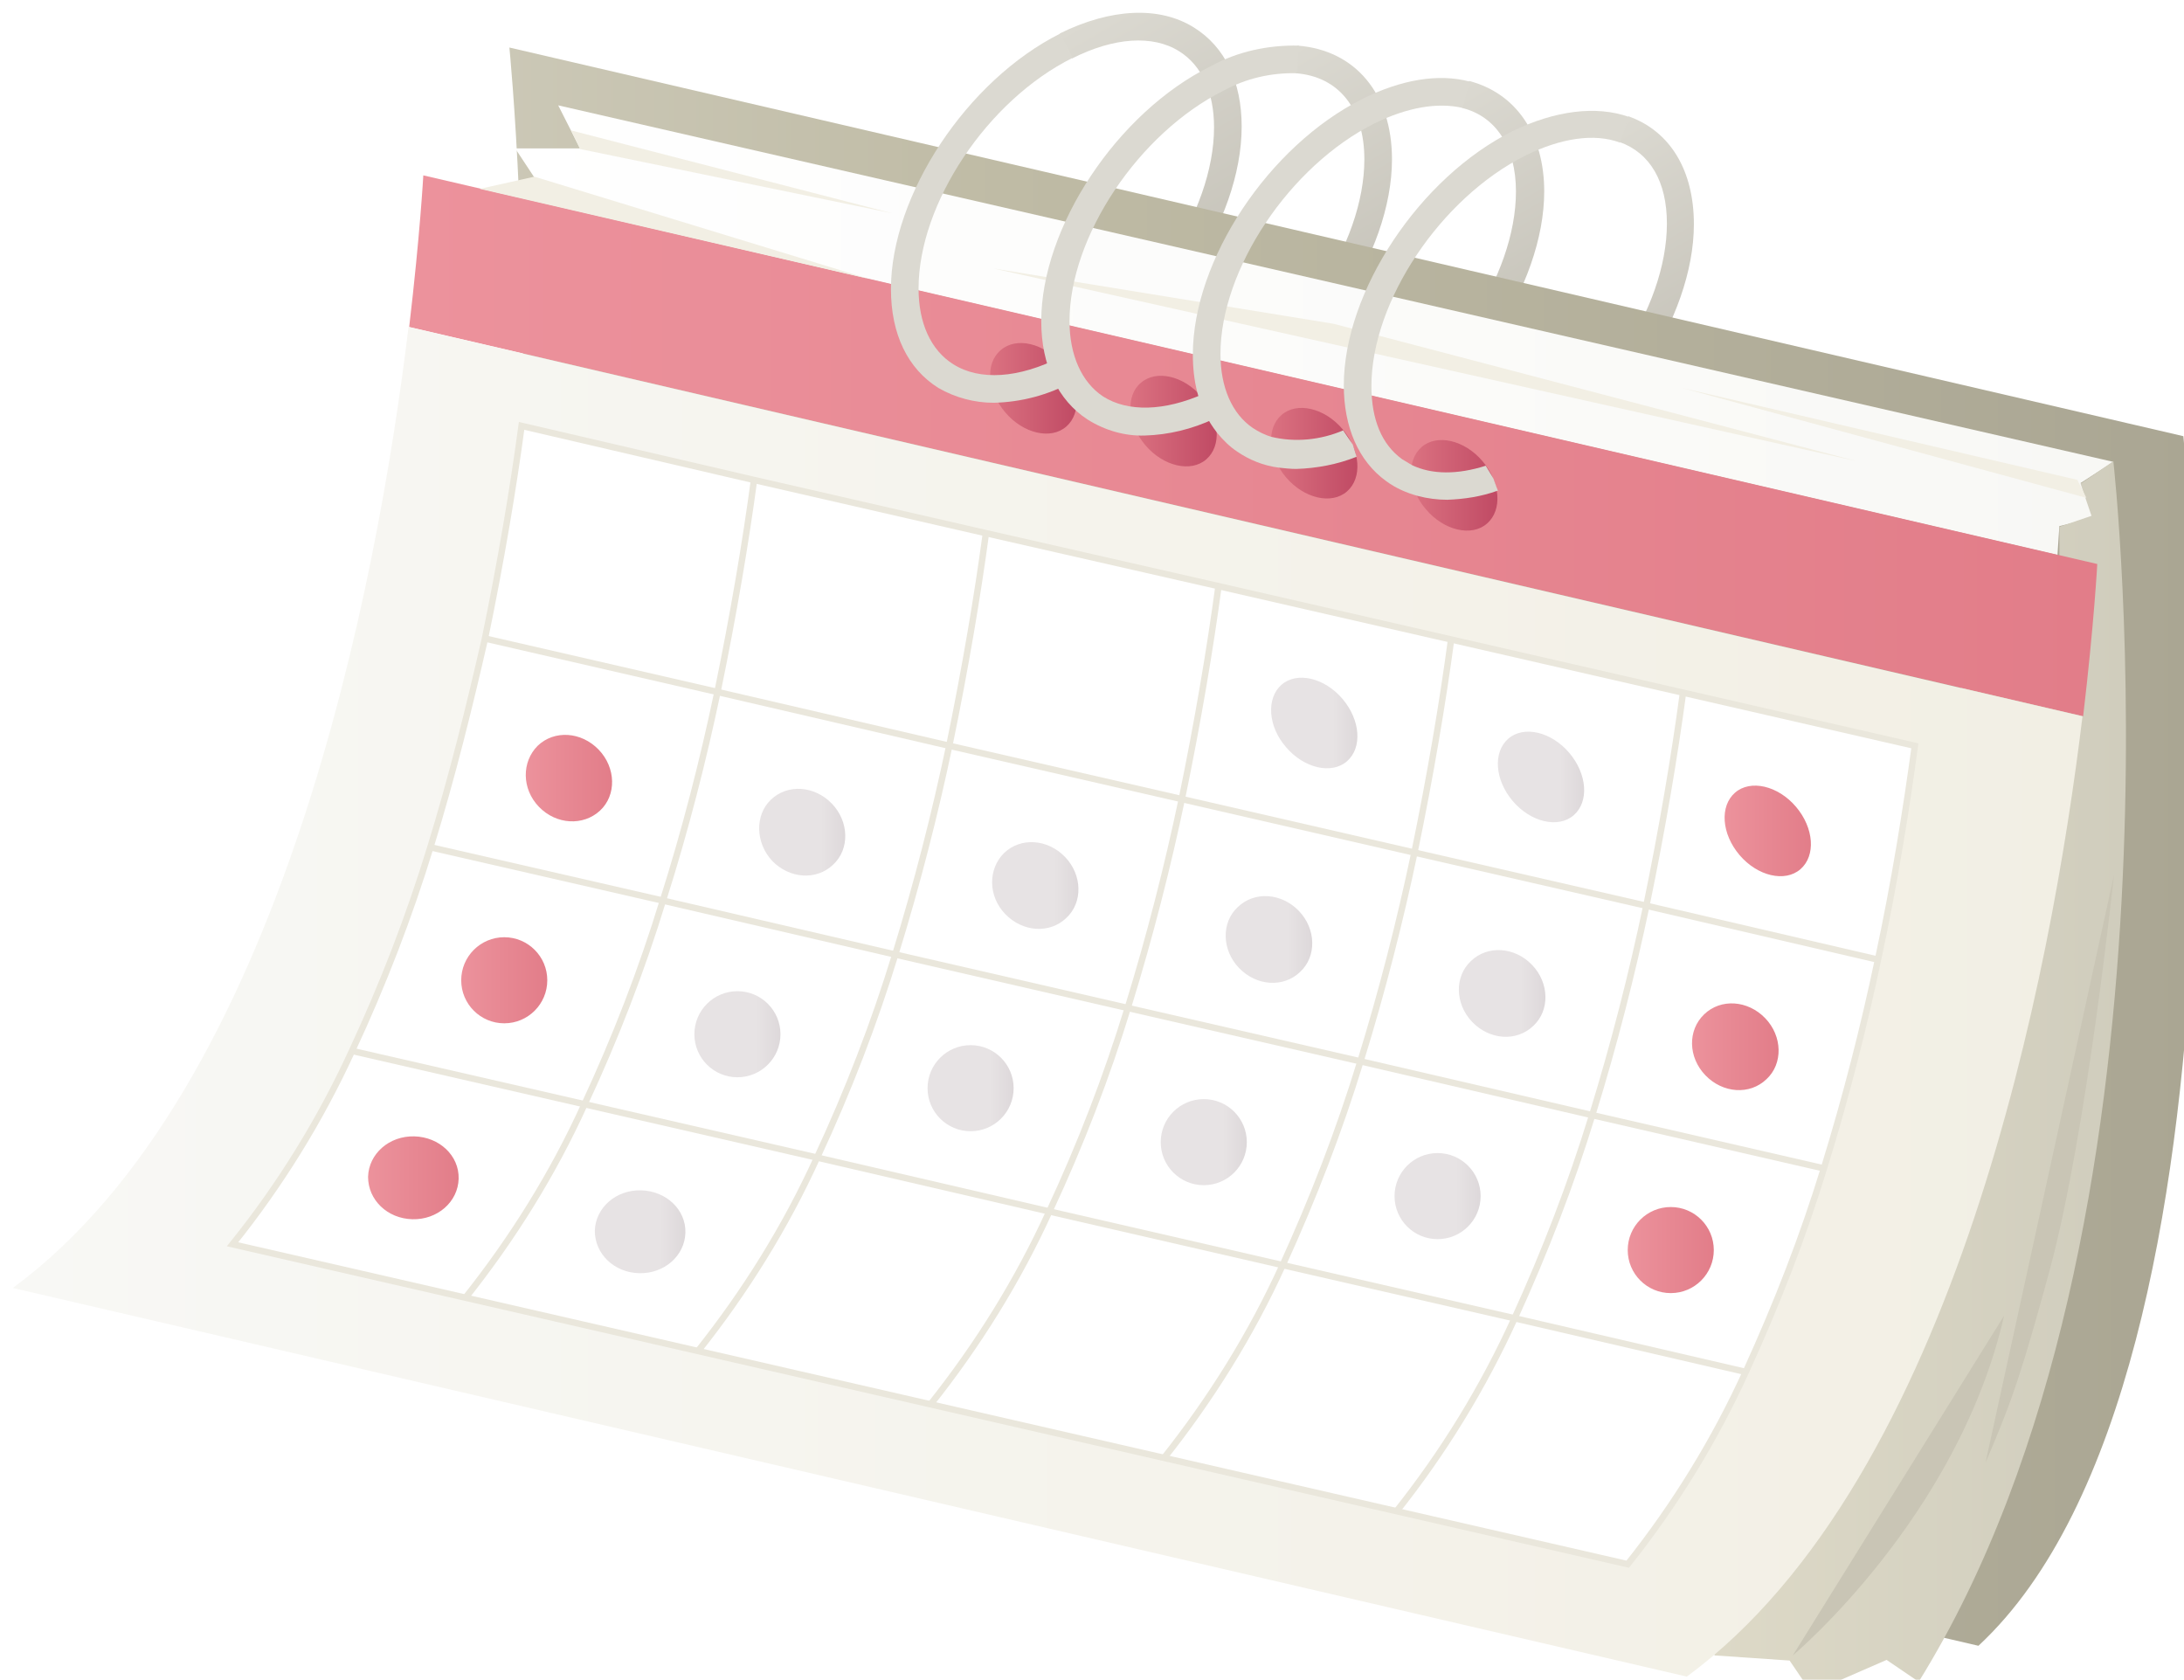 <?xml version="1.0" encoding="utf-8"?>
<!-- Generator: Adobe Illustrator 22.0.1, SVG Export Plug-In . SVG Version: 6.00 Build 0)  -->
<svg version="1.1" id="Layer_1" xmlns="http://www.w3.org/2000/svg" xmlns:xlink="http://www.w3.org/1999/xlink" x="0px" y="0px"
	 viewBox="0 0 340 261.5" style="enable-background:new 0 0 340 261.5;" xml:space="preserve">
<style type="text/css">
	.st0{fill:url(#SVGID_1_);}
	.st1{fill:url(#SVGID_2_);}
	.st2{fill:url(#SVGID_3_);}
	.st3{fill:url(#SVGID_4_);}
	.st4{fill:url(#SVGID_5_);}
	.st5{fill:url(#SVGID_6_);}
	.st6{fill:url(#SVGID_7_);}
	.st7{fill:#F2EFE4;}
	.st8{fill:url(#SVGID_8_);}
	.st9{fill:url(#SVGID_9_);}
	.st10{fill:url(#SVGID_10_);}
	.st11{fill:url(#SVGID_11_);}
	.st12{fill:url(#SVGID_12_);}
	.st13{fill:url(#SVGID_13_);}
	.st14{fill:#DBD9D1;}
	.st15{fill:#C9C5B5;}
	.st16{fill:#FFFFFF;stroke:#EAE7DC;stroke-miterlimit:10;}
	.st17{fill:url(#SVGID_14_);}
	.st18{fill:url(#SVGID_15_);}
	.st19{fill:url(#SVGID_16_);}
	.st20{fill:url(#SVGID_17_);}
	.st21{fill:url(#SVGID_18_);}
	.st22{fill:url(#SVGID_19_);}
	.st23{fill:url(#SVGID_20_);}
	.st24{fill:url(#SVGID_21_);}
	.st25{fill:url(#SVGID_22_);}
	.st26{fill:url(#SVGID_23_);}
	.st27{fill:url(#SVGID_24_);}
	.st28{fill:url(#SVGID_25_);}
	.st29{fill:url(#SVGID_26_);}
	.st30{fill:url(#SVGID_27_);}
	.st31{fill:url(#SVGID_28_);}
	.st32{fill:url(#SVGID_29_);}
	.st33{fill:url(#SVGID_30_);}
</style>
<title>Artboard 7</title>
<defs xmlns="http://www.w3.org/2000/svg">
    <filter id="dropshadow" height="130%">
      <feGaussianBlur in="SourceAlpha" stdDeviation="4"/> 
      <feOffset dx="2" dy="2" result="offsetblur"/>
      <feComponentTransfer>
        <feFuncA type="linear" slope="0.2"/>
      </feComponentTransfer>
      <feMerge> 
        <feMergeNode/>
        <feMergeNode in="SourceGraphic"/> 
      </feMerge>
    </filter>
  </defs>
<g filter="url(#dropshadow)" style="padding: 20px; margin: 20px;">
	<g id="Layer_4">
		
			<linearGradient id="SVGID_1_" gradientUnits="userSpaceOnUse" x1="184.717" y1="150.532" x2="160.691" y2="192.133" gradientTransform="matrix(1 0 0 -1 0 196.648)">
			<stop  offset="0" style="stop-color:#C4C1B7"/>
			<stop  offset="1" style="stop-color:#DBD9D1"/>
		</linearGradient>
		<path class="st0" d="M164.9,57.5l-1.9-3.8c13.3-6.6,24-22.7,24-35.9c0-5.4-1.9-9.6-5.4-11.8c-4.1-2.6-10.2-2.2-16.7,1.1L163,3.2
			c7.9-3.9,15.5-4.3,20.9-0.9c4.8,3,7.4,8.4,7.4,15.4C191.3,32.4,179.4,50.2,164.9,57.5z"/>
		
			<linearGradient id="SVGID_2_" gradientUnits="userSpaceOnUse" x1="207.55" y1="145.135" x2="185.585" y2="183.173" gradientTransform="matrix(1 0 0 -1 0 196.648)">
			<stop  offset="0" style="stop-color:#C4C1B7"/>
			<stop  offset="1" style="stop-color:#DBD9D1"/>
		</linearGradient>
		<path class="st1" d="M187,63.2l-1.8-3.9c0.4-0.2,0.8-0.4,1.2-0.6c13.3-6.6,24-22.7,24-35.9c0-7.9-4-12.9-10.7-13.4l0.3-4.3
			c9,0.7,14.7,7.5,14.7,17.7c0,14.6-11.9,32.5-26.4,39.7L187,63.2z"/>
		
			<linearGradient id="SVGID_3_" gradientUnits="userSpaceOnUse" x1="230.435" y1="139.696" x2="209.444" y2="176.064" gradientTransform="matrix(1 0 0 -1 0 196.648)">
			<stop  offset="0" style="stop-color:#C4C1B7"/>
			<stop  offset="1" style="stop-color:#DBD9D1"/>
		</linearGradient>
		<path class="st2" d="M209.1,68.8l-1.6-4c0.8-0.3,1.7-0.7,2.5-1.1c13.3-6.6,24-22.7,24-35.9c0-6.9-3.1-11.7-8.4-13l1.1-4.2
			c7.3,1.9,11.7,8.3,11.7,17.2c0,14.6-11.9,32.5-26.4,39.8C211,68,210,68.5,209.1,68.8z"/>
		
			<linearGradient id="SVGID_4_" gradientUnits="userSpaceOnUse" x1="253.254" y1="134.243" x2="232.794" y2="169.697" gradientTransform="matrix(1 0 0 -1 0 196.648)">
			<stop  offset="0" style="stop-color:#C4C1B7"/>
			<stop  offset="1" style="stop-color:#DBD9D1"/>
		</linearGradient>
		<path class="st3" d="M231.1,74.4l-1.4-4.1c1.3-0.4,2.6-1,3.8-1.6c13.3-6.6,24-22.7,24-35.9c0-6.5-2.6-11-7.4-12.7l1.4-4
			c6.5,2.3,10.2,8.4,10.2,16.8c0,14.6-11.9,32.5-26.4,39.8C234,73.3,232.6,73.9,231.1,74.4z"/>
		
			<linearGradient id="SVGID_5_" gradientUnits="userSpaceOnUse" x1="45.418" y1="66.86" x2="340" y2="66.86" gradientTransform="matrix(1 0 0 -1 0 196.648)">
			<stop  offset="0" style="stop-color:#D0CDBD"/>
			<stop  offset="0.37" style="stop-color:#BFBBA5"/>
			<stop  offset="1" style="stop-color:#AAA693"/>
		</linearGradient>
		<path class="st4" d="M77.3,5.4c0,0,14.3,143.7-31.9,188.3L306,254.2c46.2-42.9,31.9-188.3,31.9-188.3L77.3,5.4z"/>
		
			<linearGradient id="SVGID_6_" gradientUnits="userSpaceOnUse" x1="74.919" y1="147.263" x2="326.99" y2="147.263" gradientTransform="matrix(1 0 0 -1 0 196.648)">
			<stop  offset="0" style="stop-color:#FFFFFF"/>
			<stop  offset="1" style="stop-color:#F8F8F5"/>
		</linearGradient>
		<polygon class="st5" points="74.9,27.9 81.5,26.1 78.2,21.1 88.3,21.1 84.9,14.4 327,69.9 321.9,73.2 325.3,78.3 318.6,79.9 
			318.3,84.4 		"/>
		
			<linearGradient id="SVGID_7_" gradientUnits="userSpaceOnUse" x1="264.841" y1="30.981" x2="328.944" y2="30.981" gradientTransform="matrix(1 0 0 -1 0 196.648)">
			<stop  offset="0" style="stop-color:#DDD9C7"/>
			<stop  offset="1" style="stop-color:#D0CDBD"/>
		</linearGradient>
		<path class="st6" d="M327,69.8c0,0,13.5,119.4-30.3,190l-5-3.4l-11.7,5.1l-3.4-5l-11.7-0.8v-100L318.6,85v-5l5-1.7l-1.7-5
			L327,69.8z"/>
		<polygon class="st7" points="205.6,48.4 287.1,69.8 152.7,39.8 		"/>
		
			<linearGradient id="SVGID_8_" gradientUnits="userSpaceOnUse" x1="61.649" y1="129.259" x2="324.474" y2="129.259" gradientTransform="matrix(1 0 0 -1 0 196.648)">
			<stop  offset="0" style="stop-color:#EC929C"/>
			<stop  offset="1" style="stop-color:#E27D89"/>
		</linearGradient>
		<path class="st8" d="M324.5,85.8L63.9,25.3c0,0-0.5,9.2-2.2,23.6l260.6,60.6C324,95.1,324.5,85.8,324.5,85.8z"/>
		
			<linearGradient id="SVGID_9_" gradientUnits="userSpaceOnUse" x1="0" y1="42.721" x2="322.228" y2="42.721" gradientTransform="matrix(1 0 0 -1 0 196.648)">
			<stop  offset="0" style="stop-color:#F8F8F5"/>
			<stop  offset="1" style="stop-color:#F2EFE4"/>
		</linearGradient>
		<path class="st9" d="M61.6,48.9C56.8,88.6,42,167.6,0,198.5L260.6,259c42-30.9,56.8-109.8,61.6-149.5L61.6,48.9z"/>
		
			<linearGradient id="SVGID_10_" gradientUnits="userSpaceOnUse" x1="217.706" y1="123.057" x2="231.163" y2="123.057" gradientTransform="matrix(1 0 0 -1 -3.518364e-03 196.648)">
			<stop  offset="0" style="stop-color:#DB7281"/>
			<stop  offset="1" style="stop-color:#C04A64"/>
		</linearGradient>
		<path class="st10" d="M219.3,67.6c2.4-2.1,6.7-1.1,9.5,2.2c2.8,3.3,3.1,7.6,0.7,9.7c-2.4,2.1-6.7,1.1-9.5-2.2
			C217.2,74.1,216.9,69.7,219.3,67.6z"/>
		
			<linearGradient id="SVGID_11_" gradientUnits="userSpaceOnUse" x1="195.863" y1="128.102" x2="209.32" y2="128.102" gradientTransform="matrix(1 0 0 -1 -1.196788e-02 196.645)">
			<stop  offset="0" style="stop-color:#DB7281"/>
			<stop  offset="1" style="stop-color:#C04A64"/>
		</linearGradient>
		<path class="st11" d="M197.5,62.6c2.4-2.1,6.7-1.1,9.5,2.2c2.8,3.3,3.1,7.6,0.7,9.7c-2.4,2.1-6.7,1.1-9.5-2.2
			C195.4,69,195.1,64.7,197.5,62.6z"/>
		
			<linearGradient id="SVGID_12_" gradientUnits="userSpaceOnUse" x1="174.001" y1="133.153" x2="187.443" y2="133.153" gradientTransform="matrix(1 0 0 -1 -6.307376e-03 196.652)">
			<stop  offset="0" style="stop-color:#DB7281"/>
			<stop  offset="1" style="stop-color:#C04A64"/>
		</linearGradient>
		<path class="st12" d="M175.6,57.6c2.4-2.1,6.7-1.1,9.5,2.2s3.1,7.6,0.7,9.7c-2.4,2.1-6.7,1.1-9.5-2.2
			C173.5,64,173.2,59.6,175.6,57.6z"/>
		
			<linearGradient id="SVGID_13_" gradientUnits="userSpaceOnUse" x1="152.145" y1="138.201" x2="165.602" y2="138.201" gradientTransform="matrix(1 0 0 -1 -7.166521e-03 196.642)">
			<stop  offset="0" style="stop-color:#DB7281"/>
			<stop  offset="1" style="stop-color:#C04A64"/>
		</linearGradient>
		<path class="st13" d="M153.8,52.5c2.4-2.1,6.7-1.1,9.5,2.2c2.8,3.3,3.1,7.6,0.7,9.7c-2.4,2.1-6.7,1.1-9.5-2.2
			C151.7,58.9,151.3,54.6,153.8,52.5z"/>
		<path class="st14" d="M152.7,60.7c-3,0-6-0.8-8.6-2.3c-4.8-3-7.4-8.4-7.4-15.4c0-14.6,11.8-32.5,26.4-39.8l1.9,3.8
			c-13.3,6.6-24,22.7-24,35.9c0,5.4,1.9,9.6,5.4,11.8c4.1,2.6,10.2,2.2,16.7-1.1l1.9,3.8C161.2,59.5,157,60.6,152.7,60.7z"/>
		<path class="st14" d="M176.2,65.8c-3.1,0.1-6.2-0.8-8.9-2.5c-4.6-3-7.2-8.4-7.2-15.3c0-14.6,11.8-32.5,26.4-39.7
			c4.2-2.3,8.9-3.3,13.7-3.2l-0.3,4.3c-4-0.1-7.9,0.8-11.4,2.7c-13.2,6.6-24,22.7-24,35.9c0,5.3,1.9,9.5,5.2,11.7
			c3.9,2.5,9.6,2.3,15.7-0.4l1.6,3.9C183.6,64.8,179.9,65.7,176.2,65.8z"/>
		<path class="st14" d="M207.1,65c-3.5,1.5-7.5,1.9-11.2,1c-1-0.3-2-0.8-2.9-1.4c-3.2-2.2-5-6.3-5-11.5c0-13.2,10.8-29.3,24-35.9
			c5.1-2.5,9.8-3.3,13.7-2.4l1.1-4.1c-4.9-1.3-10.7-0.3-16.7,2.7c-14.6,7.3-26.4,25.1-26.4,39.8c0,2,0.2,4,0.7,5.9
			c0.6,2.3,1.6,4.4,3.1,6.3c0.9,1.1,1.9,2.1,3.1,2.9c1.9,1.3,4.1,2.2,6.5,2.5c0.9,0.1,1.8,0.2,2.7,0.2c3.2-0.1,6.4-0.7,9.4-1.9l0,0
			l-0.1-0.3l0,0l-0.5-1.6L207.1,65z"/>
		<path class="st14" d="M229.3,70.5c-4.4,1.4-8.4,1.4-11.5-0.1c-0.5-0.3-1-0.6-1.5-0.9c-3.2-2.3-4.8-6.2-4.8-11.4
			c0-13.2,10.8-29.3,24-35.9c5.5-2.7,10.7-3.5,14.7-2l1.4-4c-5.1-1.8-11.5-1-18.1,2.2C219,25.6,207.2,43.4,207.2,58
			c0,6.5,2.3,11.8,6.6,14.9c1.5,1.1,3.1,1.8,4.9,2.3c1.5,0.4,3.1,0.6,4.6,0.6c2.7-0.1,5.3-0.5,7.8-1.4h0.1l-0.2-0.5l-0.5-1.4
			L229.3,70.5z"/>
		<path class="st15" d="M277.1,255.7c0,0,25.7-21.5,32.9-52.9L277.1,255.7z"/>
		<path class="st15" d="M307.1,225.7c4.3-10,5.7-14.3,10-30c5.8-21.5,10-61.5,10-61.5L307.1,225.7z"/>
		<polygon class="st7" points="88.3,21.2 136.9,31.2 86.9,18.3 		"/>
		<polygon class="st7" points="81.2,25.5 133.2,41.4 72.7,27.4 		"/>
		<polygon class="st7" points="321.4,72.7 259.9,58.4 322.8,75.5 		"/>
	</g>
	<g id="Layer_1_1_">
		<path class="st16" d="M34.2,191.7l36.2,8.3l36.2,8.3l36.2,8.3l36.2,8.3l36.2,8.3l36.2,8.3c7.4-9.3,13.6-19.4,18.5-30.2
			c4.7-10.3,8.8-20.8,12.1-31.6c3.4-11,6.2-22,8.4-32.5c2.6-12.1,4.4-23.5,5.7-33.1l-36.2-8.3l-36.2-8.3l-36.2-8.3L151.5,81
			l-36.2-8.3l-36.1-8.4c-1.3,9.7-3.2,21-5.7,33.1c-2.4,10.5-5.1,21.5-8.5,32.5c-3.3,10.8-7.4,21.4-12.2,31.7
			C47.9,172.3,41.6,182.5,34.2,191.7z"/>
		<path class="st16" d="M260,105.9c-1.3,9.7-3.2,21-5.7,33.1c-2.2,10.5-5,21.5-8.4,32.5c-3.3,10.8-7.4,21.4-12.1,31.7
			c-4.9,10.8-11.1,20.9-18.5,30.2"/>
		<path class="st16" d="M223.9,97.6c-1.3,9.7-3.2,21-5.7,33.1c-2.2,10.5-5,21.5-8.4,32.5c-3.3,10.8-7.4,21.4-12.1,31.7
			c-4.9,10.8-11.2,20.9-18.6,30.2"/>
		<path class="st16" d="M187.7,89.2c-1.3,9.7-3.2,21-5.7,33.1c-2.2,10.5-5,21.5-8.4,32.5c-3.3,10.8-7.4,21.4-12.2,31.7
			c-4.9,10.8-11.2,20.9-18.6,30.2"/>
		<path class="st16" d="M151.5,80.9c-1.3,9.7-3.2,21-5.7,33.1c-2.2,10.5-5,21.5-8.4,32.5c-3.3,10.8-7.4,21.4-12.2,31.7
			c-4.9,10.8-11.2,20.9-18.6,30.2"/>
		<path class="st16" d="M115.4,72.6c-1.3,9.7-3.2,21-5.7,33.1c-2.2,10.5-5,21.5-8.5,32.5c-3.3,10.8-7.4,21.4-12.2,31.7
			c-4.9,10.8-11.2,20.9-18.6,30.2"/>
		<polyline class="st16" points="52.8,161.6 89,169.9 125.2,178.2 161.4,186.6 197.5,194.9 233.7,203.2 269.9,211.6 		"/>
		<polyline class="st16" points="65,129.9 101.2,138.2 137.4,146.6 173.5,154.9 209.7,163.2 245.9,171.6 282,179.9 		"/>
		<polyline class="st16" points="73.5,97.4 109.6,105.7 145.8,114.1 182,122.4 218.1,130.7 254.3,139 290.4,147.4 		"/>
		
			<linearGradient id="SVGID_14_" gradientUnits="userSpaceOnUse" x1="195.864" y1="86.075" x2="209.321" y2="86.075" gradientTransform="matrix(1 0 0 -1 -1.046575e-02 196.649)">
			<stop  offset="0.72" style="stop-color:#E7E3E4"/>
			<stop  offset="1" style="stop-color:#DDD8DA"/>
		</linearGradient>
		<path class="st17" d="M197.5,104.6c2.4-2.1,6.7-1.1,9.5,2.2s3.1,7.6,0.7,9.7s-6.7,1.1-9.5-2.2
			C195.4,111.1,195.1,106.7,197.5,104.6z"/>
		
			<linearGradient id="SVGID_15_" gradientUnits="userSpaceOnUse" x1="231.163" y1="77.669" x2="244.606" y2="77.669" gradientTransform="matrix(1 0 0 -1 -9.770728e-03 196.638)">
			<stop  offset="0.72" style="stop-color:#E7E3E4"/>
			<stop  offset="1" style="stop-color:#DDD8DA"/>
		</linearGradient>
		<path class="st18" d="M232.8,113c2.4-2.1,6.7-1.1,9.5,2.2c2.8,3.3,3.1,7.6,0.7,9.7s-6.7,1.1-9.5-2.2
			C230.7,119.4,230.4,115.1,232.8,113z"/>
		
			<linearGradient id="SVGID_16_" gradientUnits="userSpaceOnUse" x1="266.475" y1="69.265" x2="279.917" y2="69.265" gradientTransform="matrix(1 0 0 -1 -6.658391e-03 196.644)">
			<stop  offset="0" style="stop-color:#EC929C"/>
			<stop  offset="1" style="stop-color:#E27D89"/>
		</linearGradient>
		<path class="st19" d="M268.1,121.4c2.4-2.1,6.7-1.1,9.5,2.2c2.8,3.3,3.1,7.6,0.7,9.7c-2.4,2.1-6.7,1.1-9.5-2.2
			S265.7,123.5,268.1,121.4z"/>
		
			<linearGradient id="SVGID_17_" gradientUnits="userSpaceOnUse" x1="79.864" y1="77.448" x2="93.321" y2="77.448" gradientTransform="matrix(1 0 0 -1 3.592377e-03 196.649)">
			<stop  offset="0" style="stop-color:#EC929C"/>
			<stop  offset="1" style="stop-color:#E27D89"/>
		</linearGradient>
		<path class="st20" d="M81.7,114.1c2.6-2.5,6.8-2.2,9.5,0.6c2.7,2.8,2.8,7.1,0.2,9.5s-6.8,2.2-9.5-0.6S79.2,116.6,81.7,114.1z"/>
		
			<linearGradient id="SVGID_18_" gradientUnits="userSpaceOnUse" x1="116.174" y1="69.081" x2="129.617" y2="69.081" gradientTransform="matrix(1 0 0 -1 -8.381948e-03 196.648)">
			<stop  offset="0.72" style="stop-color:#E7E3E4"/>
			<stop  offset="1" style="stop-color:#DDD8DA"/>
		</linearGradient>
		<path class="st21" d="M118,122.5c2.6-2.5,6.8-2.2,9.5,0.6c2.7,2.8,2.8,7.1,0.2,9.5c-2.6,2.5-6.8,2.2-9.5-0.6
			C115.6,129.2,115.5,124.9,118,122.5z"/>
		
			<linearGradient id="SVGID_19_" gradientUnits="userSpaceOnUse" x1="90.641" y1="6.872" x2="104.712" y2="6.872" gradientTransform="matrix(1 0 0 -1 -2.038307e-02 196.646)">
			<stop  offset="0.72" style="stop-color:#E7E3E4"/>
			<stop  offset="1" style="stop-color:#DDD8DA"/>
		</linearGradient>
		<path class="st22" d="M90.6,189.6c0.1-3.6,3.3-6.4,7.2-6.3c3.9,0.1,7,3,6.9,6.6s-3.3,6.4-7.2,6.3
			C93.6,196.1,90.6,193.2,90.6,189.6z"/>
		
			<linearGradient id="SVGID_20_" gradientUnits="userSpaceOnUse" x1="55.346" y1="15.287" x2="69.417" y2="15.287" gradientTransform="matrix(1 0 0 -1 -1.548169e-02 196.642)">
			<stop  offset="0" style="stop-color:#EC929C"/>
			<stop  offset="1" style="stop-color:#E27D89"/>
		</linearGradient>
		<path class="st23" d="M55.3,181.2c0.1-3.6,3.3-6.4,7.2-6.3c3.9,0.1,7,3,6.9,6.6c-0.1,3.6-3.3,6.4-7.2,6.3
			C58.3,187.7,55.3,184.8,55.3,181.2z"/>
		
			<linearGradient id="SVGID_21_" gradientUnits="userSpaceOnUse" x1="152.489" y1="60.715" x2="165.931" y2="60.715" gradientTransform="matrix(1 0 0 -1 -1.035965e-02 196.647)">
			<stop  offset="0.72" style="stop-color:#E7E3E4"/>
			<stop  offset="1" style="stop-color:#DDD8DA"/>
		</linearGradient>
		<path class="st24" d="M154.3,130.8c2.6-2.5,6.8-2.2,9.5,0.6s2.8,7.1,0.2,9.5c-2.6,2.5-6.8,2.2-9.5-0.6S151.8,133.3,154.3,130.8z"
			/>
		
			<linearGradient id="SVGID_22_" gradientUnits="userSpaceOnUse" x1="188.787" y1="52.368" x2="202.245" y2="52.368" gradientTransform="matrix(1 0 0 -1 -1.233184e-02 196.646)">
			<stop  offset="0.72" style="stop-color:#E7E3E4"/>
			<stop  offset="1" style="stop-color:#DDD8DA"/>
		</linearGradient>
		<path class="st25" d="M190.7,139.2c2.6-2.5,6.8-2.2,9.5,0.6s2.8,7.1,0.2,9.5c-2.6,2.5-6.8,2.2-9.5-0.6S188.1,141.6,190.7,139.2z"
			/>
		
			<linearGradient id="SVGID_23_" gradientUnits="userSpaceOnUse" x1="225.119" y1="44.002" x2="238.562" y2="44.002" gradientTransform="matrix(1 0 0 -1 -1.430403e-02 196.645)">
			<stop  offset="0.72" style="stop-color:#E7E3E4"/>
			<stop  offset="1" style="stop-color:#DDD8DA"/>
		</linearGradient>
		<path class="st26" d="M227,147.6c2.6-2.5,6.8-2.2,9.5,0.6s2.8,7.1,0.2,9.5c-2.6,2.5-6.8,2.2-9.5-0.6S224.4,150,227,147.6z"/>
		
			<linearGradient id="SVGID_24_" gradientUnits="userSpaceOnUse" x1="261.428" y1="35.642" x2="274.885" y2="35.642" gradientTransform="matrix(1 0 0 -1 -9.363391e-03 196.652)">
			<stop  offset="0" style="stop-color:#EC929C"/>
			<stop  offset="1" style="stop-color:#E27D89"/>
		</linearGradient>
		<path class="st27" d="M263.3,155.9c2.6-2.5,6.8-2.2,9.5,0.6c2.7,2.8,2.8,7.1,0.2,9.5c-2.6,2.5-6.8,2.2-9.5-0.6
			C260.8,162.6,260.7,158.4,263.3,155.9z"/>
		
			<linearGradient id="SVGID_25_" gradientUnits="userSpaceOnUse" x1="69.771" y1="46.089" x2="83.213" y2="46.089" gradientTransform="matrix(1 0 0 -1 0 196.648)">
			<stop  offset="0" style="stop-color:#EC929C"/>
			<stop  offset="1" style="stop-color:#E27D89"/>
		</linearGradient>
		<circle class="st28" cx="76.5" cy="150.6" r="6.7"/>
		
			<linearGradient id="SVGID_26_" gradientUnits="userSpaceOnUse" x1="106.079" y1="37.695" x2="119.536" y2="37.695" gradientTransform="matrix(1 0 0 -1 0 196.648)">
			<stop  offset="0.72" style="stop-color:#E7E3E4"/>
			<stop  offset="1" style="stop-color:#DDD8DA"/>
		</linearGradient>
		<circle class="st29" cx="112.8" cy="159" r="6.7"/>
		
			<linearGradient id="SVGID_27_" gradientUnits="userSpaceOnUse" x1="142.402" y1="29.286" x2="155.845" y2="29.286" gradientTransform="matrix(1 0 0 -1 0 196.648)">
			<stop  offset="0.72" style="stop-color:#E7E3E4"/>
			<stop  offset="1" style="stop-color:#DDD8DA"/>
		</linearGradient>
		<circle class="st30" cx="149.1" cy="167.4" r="6.7"/>
		
			<linearGradient id="SVGID_28_" gradientUnits="userSpaceOnUse" x1="178.711" y1="20.878" x2="192.153" y2="20.878" gradientTransform="matrix(1 0 0 -1 0 196.648)">
			<stop  offset="0.72" style="stop-color:#E7E3E4"/>
			<stop  offset="1" style="stop-color:#DDD8DA"/>
		</linearGradient>
		<circle class="st31" cx="185.4" cy="175.8" r="6.7"/>
		
			<linearGradient id="SVGID_29_" gradientUnits="userSpaceOnUse" x1="215.019" y1="12.469" x2="228.476" y2="12.469" gradientTransform="matrix(1 0 0 -1 0 196.648)">
			<stop  offset="0.72" style="stop-color:#E7E3E4"/>
			<stop  offset="1" style="stop-color:#DDD8DA"/>
		</linearGradient>
		<circle class="st32" cx="221.8" cy="184.2" r="6.7"/>
		
			<linearGradient id="SVGID_30_" gradientUnits="userSpaceOnUse" x1="251.342" y1="4.06" x2="264.784" y2="4.06" gradientTransform="matrix(1 0 0 -1 0 196.648)">
			<stop  offset="0" style="stop-color:#EC929C"/>
			<stop  offset="1" style="stop-color:#E27D89"/>
		</linearGradient>
		<circle class="st33" cx="258.1" cy="192.6" r="6.7"/>
	</g>
</g>
</svg>
